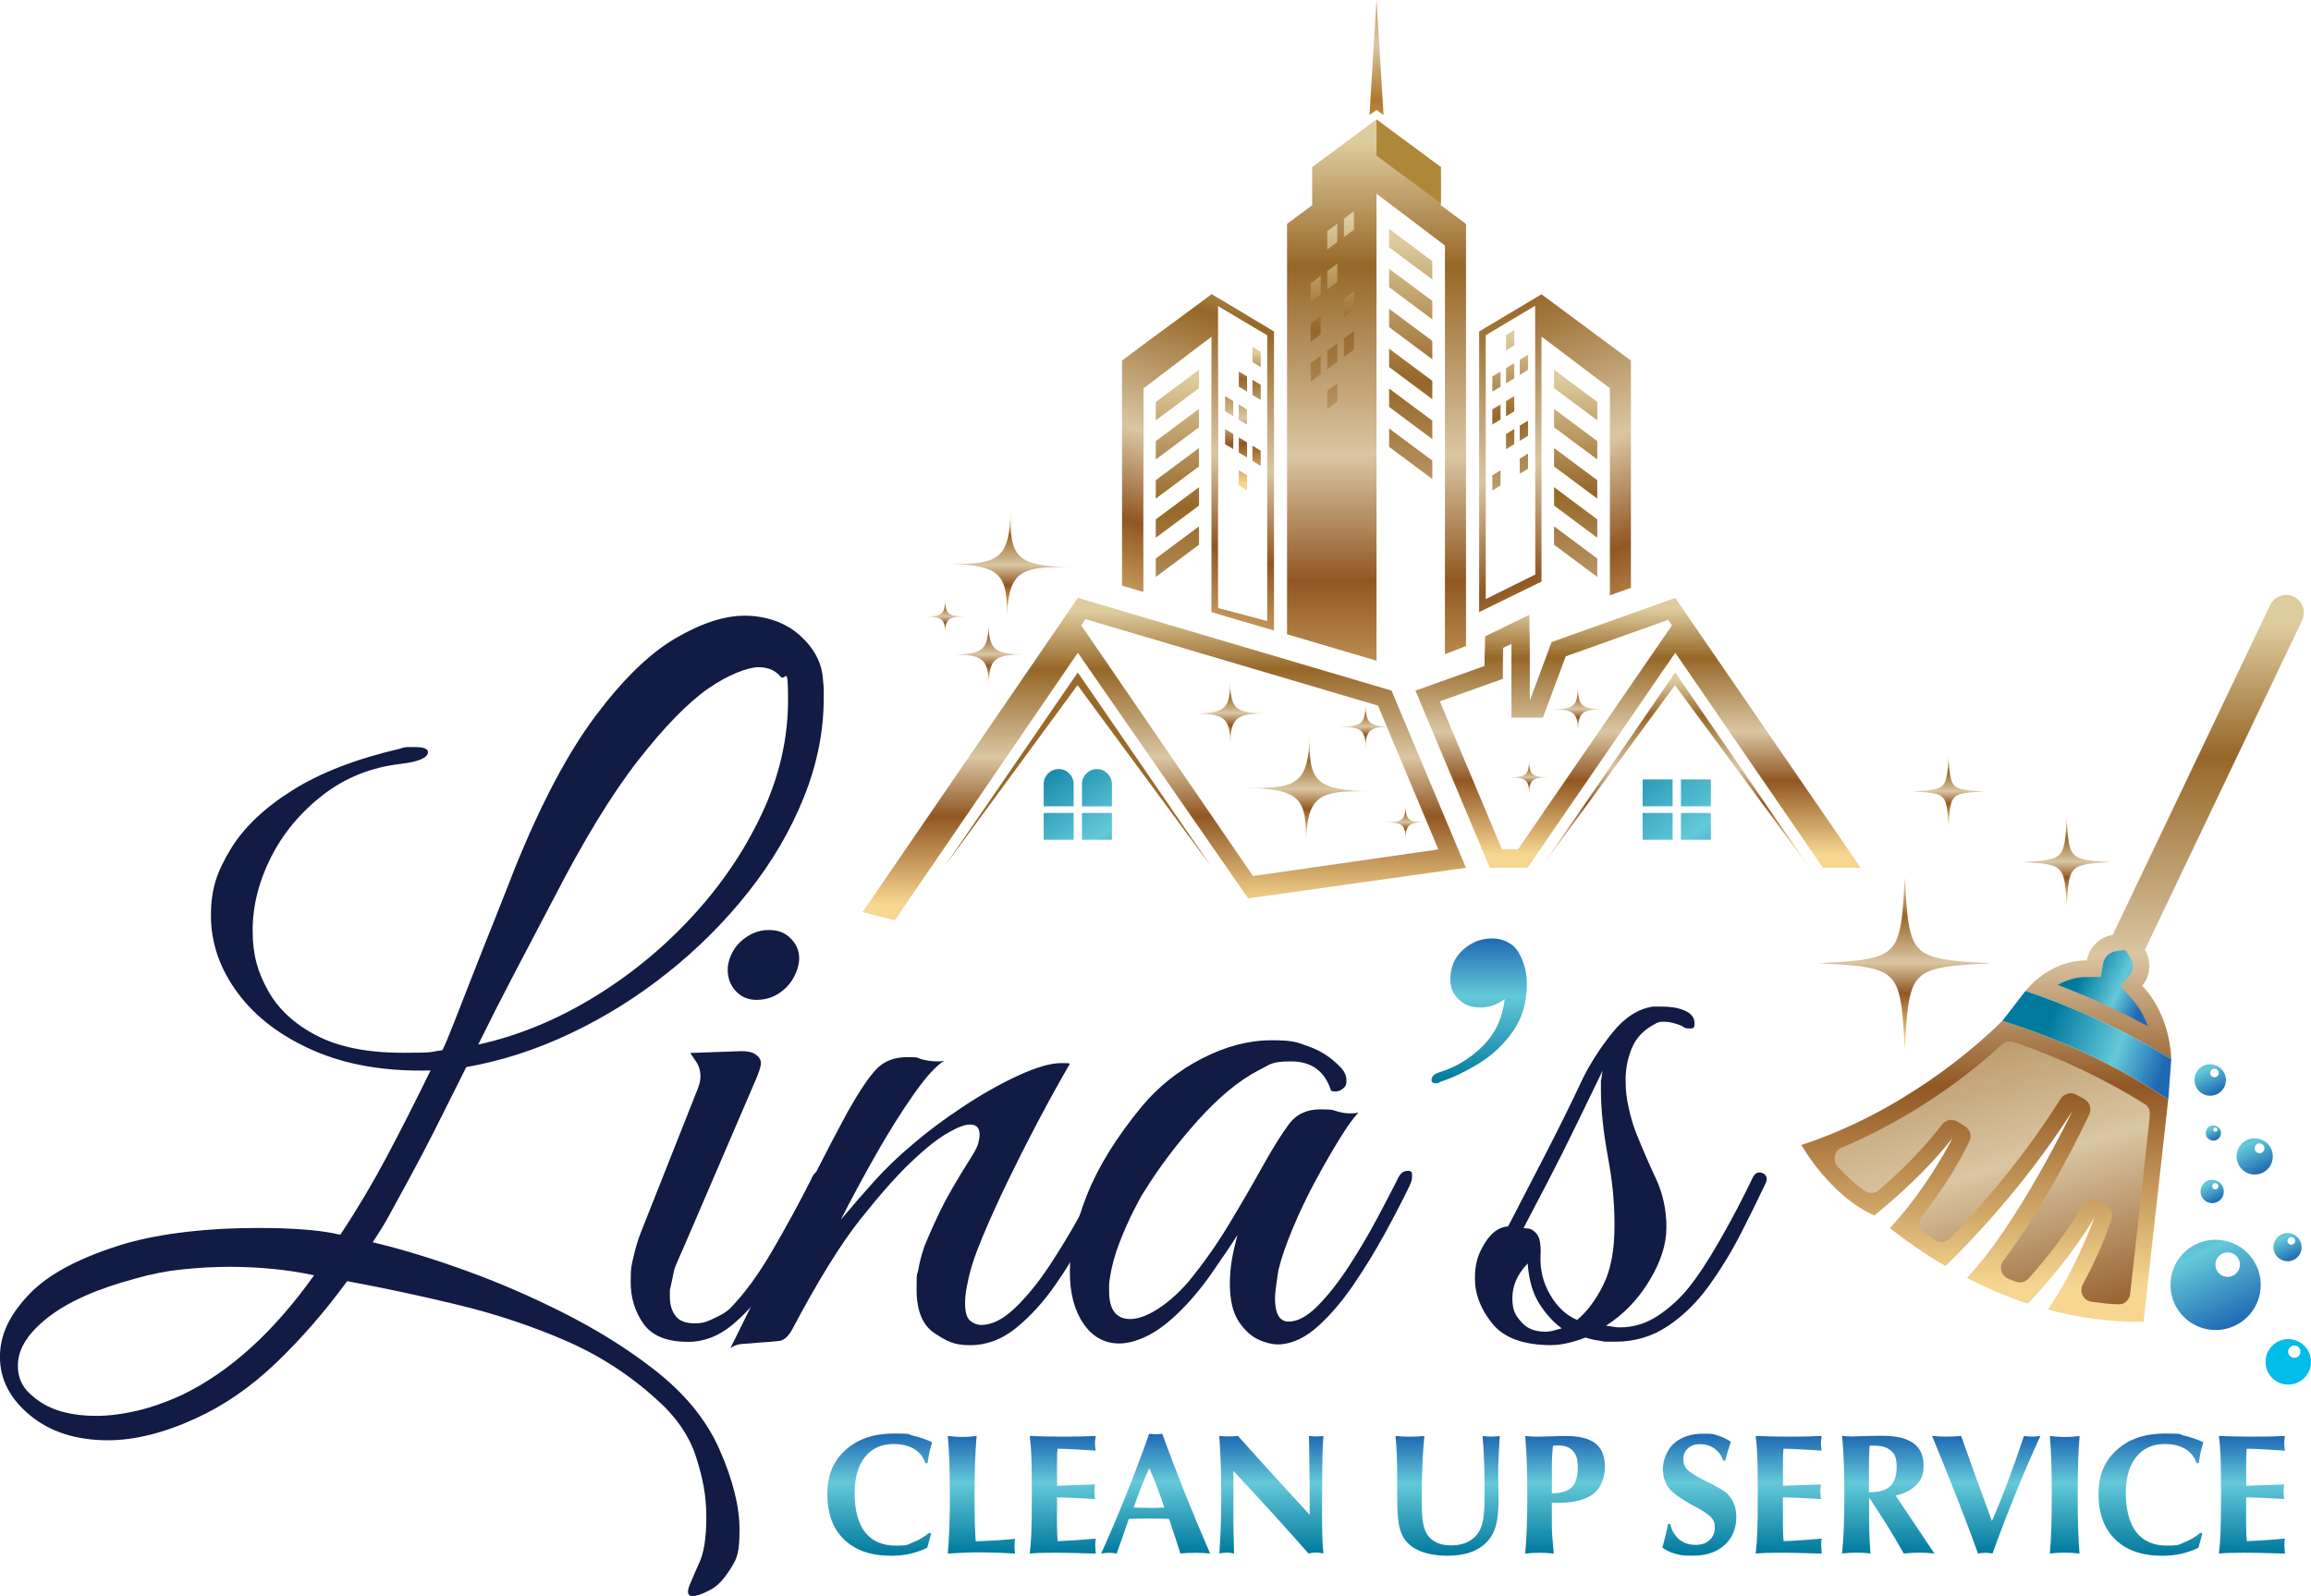 <?xml version="1.0" encoding="UTF-8"?>
<svg id="Layer_1" xmlns="http://www.w3.org/2000/svg" version="1.1" xmlns:xlink="http://www.w3.org/1999/xlink" viewBox="0 0 5000 3454.3">
  <!-- Generator: Adobe Illustrator 29.5.0, SVG Export Plug-In . SVG Version: 2.1.0 Build 137)  -->
  <defs>
    <style>
      .st0 {
        clip-path: url(#clippath-34);
      }

      .st1 {
        fill: url(#linear-gradient2);
      }

      .st2 {
        fill: url(#Unnamed_Pattern);
      }

      .st3 {
        fill: url(#linear-gradient36);
      }

      .st4 {
        clip-path: url(#clippath-21);
      }

      .st5 {
        fill: url(#linear-gradient39);
      }

      .st6 {
        clip-path: url(#clippath-6);
      }

      .st7 {
        clip-path: url(#clippath-7);
      }

      .st8 {
        clip-path: url(#clippath-17);
      }

      .st9 {
        clip-path: url(#clippath-31);
      }

      .st10 {
        fill: url(#linear-gradient34);
      }

      .st11 {
        clip-path: url(#clippath-15);
      }

      .st12 {
        clip-path: url(#clippath-33);
      }

      .st13 {
        clip-path: url(#clippath-18);
      }

      .st14 {
        clip-path: url(#clippath-4);
      }

      .st15 {
        fill: url(#linear-gradient33);
      }

      .st16 {
        fill: url(#linear-gradient42);
      }

      .st16, .st17 {
        clip-rule: evenodd;
      }

      .st18 {
        fill: url(#linear-gradient10);
      }

      .st19 {
        clip-path: url(#clippath-22);
      }

      .st20 {
        clip-path: url(#clippath-23);
      }

      .st21 {
        fill: url(#linear-gradient32);
      }

      .st22 {
        fill: url(#linear-gradient21);
      }

      .st23 {
        fill: url(#linear-gradient37);
      }

      .st24 {
        fill: url(#linear-gradient41);
      }

      .st24, .st25, .st26, .st27, .st28 {
        fill-rule: evenodd;
      }

      .st29 {
        fill: url(#linear-gradient27);
      }

      .st30 {
        clip-path: url(#clippath-9);
      }

      .st31 {
        fill: url(#linear-gradient53);
      }

      .st32 {
        clip-path: url(#clippath-10);
      }

      .st33 {
        fill: url(#linear-gradient35);
      }

      .st25 {
        fill: #996a28;
      }

      .st34, .st26 {
        fill: #fff;
      }

      .st35 {
        mask: url(#mask);
      }

      .st36 {
        fill: url(#linear-gradient26);
      }

      .st37 {
        fill: url(#linear-gradient1);
      }

      .st38 {
        clip-path: url(#clippath-25);
      }

      .st39 {
        clip-path: url(#clippath-27);
      }

      .st40 {
        fill: url(#linear-gradient9);
      }

      .st41 {
        fill: url(#linear-gradient18);
      }

      .st42 {
        fill: url(#linear-gradient23);
      }

      .st43 {
        fill: url(#linear-gradient43);
      }

      .st44 {
        clip-path: url(#clippath-11);
      }

      .st45 {
        fill: url(#linear-gradient8);
      }

      .st46 {
        fill: url(#linear-gradient11);
      }

      .st47, .st17 {
        fill: none;
      }

      .st48 {
        clip-path: url(#clippath-36);
      }

      .st49 {
        clip-path: url(#clippath-35);
      }

      .st50 {
        clip-path: url(#clippath-28);
      }

      .st51 {
        fill: url(#linear-gradient16);
      }

      .st52 {
        fill: url(#linear-gradient24);
      }

      .st53 {
        fill: url(#linear-gradient30);
      }

      .st54 {
        clip-path: url(#clippath-1);
      }

      .st55 {
        fill: url(#linear-gradient46);
      }

      .st56 {
        fill: url(#linear-gradient22);
      }

      .st57 {
        fill: url(#linear-gradient29);
      }

      .st58 {
        clip-path: url(#clippath-5);
      }

      .st59 {
        clip-path: url(#clippath-20);
      }

      .st60 {
        clip-path: url(#clippath-8);
      }

      .st61 {
        fill: url(#linear-gradient49);
      }

      .st62 {
        fill: url(#linear-gradient19);
      }

      .st63 {
        fill: url(#linear-gradient12);
      }

      .st64 {
        fill: url(#linear-gradient28);
      }

      .st65 {
        clip-path: url(#clippath-3);
      }

      .st27 {
        fill: #af8739;
      }

      .st66 {
        fill: url(#linear-gradient40);
      }

      .st67 {
        clip-path: url(#clippath-26);
      }

      .st68 {
        fill: url(#linear-gradient7);
      }

      .st69 {
        clip-path: url(#clippath-12);
      }

      .st70 {
        fill: url(#linear-gradient20);
      }

      .st71 {
        fill: url(#linear-gradient4);
      }

      .st72 {
        fill: #111b43;
      }

      .st73 {
        fill: url(#linear-gradient31);
      }

      .st74 {
        clip-path: url(#clippath-14);
      }

      .st75 {
        clip-path: url(#clippath-30);
      }

      .st76 {
        clip-path: url(#clippath-19);
      }

      .st77 {
        fill: url(#linear-gradient14);
      }

      .st78 {
        fill: url(#linear-gradient5);
      }

      .st79 {
        fill: url(#linear-gradient3);
      }

      .st80 {
        clip-path: url(#clippath-32);
      }

      .st81 {
        fill: url(#linear-gradient38);
      }

      .st82 {
        fill: url(#linear-gradient25);
      }

      .st83 {
        fill: url(#linear-gradient52);
      }

      .st84 {
        fill: url(#linear-gradient15);
      }

      .st28 {
        fill: #00bce8;
      }

      .st85 {
        fill: url(#linear-gradient17);
      }

      .st86 {
        fill: url(#linear-gradient50);
      }

      .st87 {
        fill: url(#linear-gradient51);
      }

      .st88 {
        fill: url(#linear-gradient6);
      }

      .st89 {
        clip-path: url(#clippath-16);
      }

      .st90 {
        clip-path: url(#clippath-2);
      }

      .st91 {
        clip-path: url(#clippath-29);
      }

      .st92 {
        clip-path: url(#clippath-37);
      }

      .st93 {
        clip-path: url(#clippath-13);
      }

      .st94 {
        fill: url(#linear-gradient48);
      }

      .st95 {
        fill: url(#linear-gradient13);
      }

      .st96 {
        fill: url(#linear-gradient45);
      }

      .st97 {
        fill: url(#linear-gradient47);
      }

      .st98 {
        fill: url(#linear-gradient);
      }

      .st99 {
        fill: url(#linear-gradient44);
      }

      .st100 {
        clip-path: url(#clippath-24);
      }

      .st101 {
        clip-path: url(#clippath);
      }

      .st102 {
        filter: url(#luminosity-noclip);
      }
    </style>
    <linearGradient id="linear-gradient" x1="1903.6" y1="3366.8" x2="1903.6" y2="3102.4" gradientUnits="userSpaceOnUse">
      <stop offset="0" stop-color="#00799e"/>
      <stop offset=".4" stop-color="#43aec5"/>
      <stop offset=".6" stop-color="#64c9d9"/>
      <stop offset="1" stop-color="#1f69b3"/>
    </linearGradient>
    <linearGradient id="linear-gradient1" x1="2123.4" y1="3362" x2="2123.4" y2="3107.7" xlink:href="#linear-gradient"/>
    <linearGradient id="linear-gradient2" x1="2299.2" y1="3362" x2="2299.2" y2="3107.7" xlink:href="#linear-gradient"/>
    <linearGradient id="linear-gradient3" x1="2500.3" y1="3362" x2="2500.3" y2="3102.8" xlink:href="#linear-gradient"/>
    <linearGradient id="linear-gradient4" x1="2750.7" y1="3362" x2="2750.7" y2="3107.7" xlink:href="#linear-gradient"/>
    <linearGradient id="linear-gradient5" x1="3132" x2="3132" y2="3107.7" xlink:href="#linear-gradient"/>
    <linearGradient id="linear-gradient6" x1="3386.1" y1="3362" x2="3386.1" y2="3107.7" xlink:href="#linear-gradient"/>
    <linearGradient id="linear-gradient7" x1="3676.8" x2="3676.8" y2="3102.8" xlink:href="#linear-gradient"/>
    <linearGradient id="linear-gradient8" x1="3869.8" y1="3362" x2="3869.8" y2="3107.7" xlink:href="#linear-gradient"/>
    <linearGradient id="linear-gradient9" x1="4085.3" y1="3362" x2="4085.3" y2="3107.3" xlink:href="#linear-gradient"/>
    <linearGradient id="linear-gradient10" x1="4297.3" y1="3362" x2="4297.3" y2="3107.7" xlink:href="#linear-gradient"/>
    <linearGradient id="linear-gradient11" x1="4467.2" y1="3362" x2="4467.2" y2="3107.7" xlink:href="#linear-gradient"/>
    <linearGradient id="linear-gradient12" x1="4653.9" x2="4653.9" xlink:href="#linear-gradient"/>
    <linearGradient id="linear-gradient13" x1="4872.1" y1="3362" x2="4872.1" y2="3107.7" xlink:href="#linear-gradient"/>
    <linearGradient id="linear-gradient14" x1="3200.2" y1="2344.4" x2="3200.2" y2="2030.9" xlink:href="#linear-gradient"/>
    <clipPath id="clippath">
      <path class="st17" d="M4332.1,2209.3c-54.8,54.7-216,197.3-434.7,268.6,0,0,61.6,110.1,157.8,152.6,47-38.1,115.2-98.6,169.1-167.5,0,0-51.8,104.7-135.4,194.9,35.6,27.9,75.8,56,120.2,82.1,41.5-40,166.3-166,274.2-334.8,0,0-117.8,245.4-227.8,360.4,41,21.2,85.2,40.3,132,55.7,41.5-44,99.9-111.8,143.5-186,0,0-34.6,101.9-100.2,198.8,64.4,17.3,133.5,27.3,206.8,26.4,0,0,38.1-340.8,53.5-480.9-135.3-90.6-269.6-142.6-359.2-170.4M4911.7,1309.4c9.1-19.1,31.9-27.2,51-18.2,19.1,9.1,27.2,31.9,18.2,51l-340.3,713.3c6.7,11.3,10.3,24.7,9.5,38.8-.9,14.8-6.4,28.3-15.1,39,36.6,39.1,60,95.7,62.7,159-116.8-72.8-230.6-119.3-315.7-147.6,34.9-41.2,82-66.5,133-66.3,5.1-28.6,27.9-50.6,56.1-55.2l340.5-713.8Z"/>
    </clipPath>
    <linearGradient id="linear-gradient15" x1="4443.7" y1="1350.6" x2="4443.7" y2="2781.7" gradientUnits="userSpaceOnUse">
      <stop offset="0" stop-color="#decc9e"/>
      <stop offset=".2" stop-color="#976728"/>
      <stop offset=".5" stop-color="#dac6a3"/>
      <stop offset=".7" stop-color="#915723"/>
      <stop offset="1" stop-color="#f6d690"/>
    </linearGradient>
    <filter id="luminosity-noclip" x="0" y="30.8" width="4651.6" height="2793.1" color-interpolation-filters="sRGB" filterUnits="userSpaceOnUse">
      <feFlood flood-color="#fff" result="bg"/>
      <feBlend in="SourceGraphic" in2="bg"/>
    </filter>
    <pattern id="Unnamed_Pattern" data-name="Unnamed Pattern" x="0" y="0" width="37" height="30.8" patternTransform="translate(2547.7 1764.4) scale(.6 -.6)" patternUnits="userSpaceOnUse" viewBox="0 0 37 30.8">
      <rect class="st47" width="37" height="30.8"/>
    </pattern>
    <mask id="mask" x="0" y="30.8" width="4651.6" height="2793.1" maskUnits="userSpaceOnUse">
      <g class="st102">
        <g>
          <rect class="st34" x="3968.9" y="2253.5" width="682.7" height="569.6"/>
          <rect class="st2" x="3968.9" y="2253.5" width="682.7" height="569.6"/>
        </g>
      </g>
    </mask>
    <clipPath id="clippath-1">
      <rect class="st47" x="3968.9" y="2253.5" width="682.7" height="569.6"/>
    </clipPath>
    <clipPath id="clippath-2">
      <path class="st17" d="M4065.3,2575.3c47.3-40.8,92.9-86,130.8-134.5l5.7-7.3c8.1-10.4,22.7-12.9,33.9-5.9l15.7,9.9c11.2,7,15.2,21.2,9.3,33.1l-4.1,8.3c-24.9,50.4-60.4,105-98,152.7-4.6,5.7-6.4,12.4-5.2,19.7,1.1,7.3,4.8,13.1,10.8,17.3,7.3,5.1,14.8,10.1,22.3,15,10.3,6.7,23.7,5.3,32.3-3.5,87-88.7,168.8-191.4,234.5-294.2l5.2-8.1c7.3-11.4,22.3-15.2,34.1-8.6l16.9,9.4c11.9,6.6,16.6,21.2,10.7,33.5l-4.2,8.7c-45.2,94.1-111.5,215.3-181.5,307.3-5,6.6-6.5,14.4-4.3,22.3,2.1,8,7.4,13.9,15.1,17,5.2,2.1,10.4,4.2,15.6,6.2,10.1,3.9,21.1,1.2,28.4-6.9,41.2-46.4,80.1-96.8,111.2-149.5l4.7-8c6.7-11.4,20.8-15.8,32.8-10.3l16.8,7.8c12,5.5,17.8,19.1,13.6,31.6l-3,8.8c-14.6,42.9-35.6,89.1-59.1,132.4-4.1,7.6-4.2,16-.4,23.7,3.8,7.7,10.6,12.6,19.2,13.9,18.7,2.8,37.5,4.8,56.3,6.1,13.7.9,25.7-9.1,27.3-22.8,14.4-128.9,28.8-257.8,42.9-386.8.1-.9.2-1.9.2-2.8v-.5c0-8.7-4.4-16.5-12.1-21.3-88.1-55.2-184.5-100.4-283.1-134-9.1-3.1-18.6-1.1-25.7,5.5-97.9,90.7-221.4,170.7-346.1,223.1-7.9,3.3-13.2,9.7-15.1,18.1-1.8,8.4.3,16.4,6,22.8,17.7,19.7,37.7,38,58.3,52.4,9.8,6.9,22.5,6.2,31.5-1.6"/>
    </clipPath>
    <linearGradient id="linear-gradient16" x1="3884.1" y1="1610.9" x2="4430.9" y2="3529.9" gradientTransform="translate(150.4 -38.6)" gradientUnits="userSpaceOnUse">
      <stop offset="0" stop-color="#decc9e"/>
      <stop offset=".2" stop-color="#976728"/>
      <stop offset=".5" stop-color="#dac6a3"/>
      <stop offset=".7" stop-color="#915723"/>
      <stop offset="1" stop-color="#f6d690"/>
    </linearGradient>
    <clipPath id="clippath-3">
      <path class="st17" d="M4452.4,2131.6c66.9,25.3,132.3,55.2,195,89.6-8.8-23.4-21.5-45.1-38.5-63.3l-21.4-22.9,19.7-24.3c4.2-5.3,6.7-11.7,7.1-18.4.3-6.5-1.1-12.7-4.5-18.3l-9.9-16.5-4.4-1.8-18.6,3c-13.4,2.1-24,12.7-26.5,26l-5.3,29.7h-30.2c-22.6-.2-43.7,6.3-62.6,17.1"/>
    </clipPath>
    <linearGradient id="linear-gradient17" x1="4499.4" y1="2114.7" x2="4632.8" y2="2177.5" gradientUnits="userSpaceOnUse">
      <stop offset="0" stop-color="#00799e"/>
      <stop offset=".4" stop-color="#43aec5"/>
      <stop offset=".6" stop-color="#64c9d9"/>
      <stop offset="1" stop-color="#1f69b3"/>
    </linearGradient>
    <clipPath id="clippath-4">
      <path class="st17" d="M4150,2050.9l4.9,4.9c26.9,26.9,112.7,25.3,152,28.8-39.4,3.6-125.1,1.9-152,28.8l-4.9,4.9c-27,26.9-25.2,112.7-28.8,152.1-3.6-39.4-1.9-125.2-28.8-152.1l-4.9-4.9c-26.9-26.9-112.7-25.3-152-28.8,39.3-3.5,125.1-1.9,152-28.8l4.9-4.9c26.9-26.9,25.2-112.7,28.8-152,3.6,39.4,1.8,125.1,28.8,152"/>
    </clipPath>
    <linearGradient id="linear-gradient18" x1="4121.2" y1="1913.8" x2="4121.2" y2="2251.7" gradientUnits="userSpaceOnUse">
      <stop offset="0" stop-color="#decc9e"/>
      <stop offset=".2" stop-color="#976728"/>
      <stop offset=".5" stop-color="#dac6a3"/>
      <stop offset=".7" stop-color="#915723"/>
      <stop offset="1" stop-color="#f6d690"/>
    </linearGradient>
    <clipPath id="clippath-5">
      <path class="st17" d="M4486.3,1848.4l2.6,2.5c13.9,13.8,58,13,78.3,14.8-20.3,1.8-64.4,1-78.3,14.9l-2.6,2.5c-13.9,13.9-13,58-14.8,78.3-1.8-20.3-1-64.4-14.8-78.3l-2.6-2.5c-13.9-13.9-58-13-78.3-14.9,20.3-1.8,64.4-1,78.3-14.8l2.6-2.5c13.9-13.9,13-58,14.8-78.3,1.8,20.2.9,64.4,14.8,78.3"/>
    </clipPath>
    <linearGradient id="linear-gradient19" x1="4471.4" y1="1777.7" x2="4471.4" y2="1951.8" gradientUnits="userSpaceOnUse">
      <stop offset="0" stop-color="#decc9e"/>
      <stop offset=".2" stop-color="#976728"/>
      <stop offset=".5" stop-color="#dac6a3"/>
      <stop offset=".7" stop-color="#915723"/>
      <stop offset="1" stop-color="#f6d690"/>
    </linearGradient>
    <clipPath id="clippath-6">
      <path class="st17" d="M4227.7,1698.9l2,2c11.1,11.1,46.5,10.5,62.8,11.9-16.3,1.5-51.7.8-62.8,11.9l-2,2c-11.2,11.1-10.5,46.5-11.9,62.8-1.5-16.3-.8-51.7-11.9-62.8l-2.1-2c-11.1-11.1-46.5-10.4-62.7-11.9,16.2-1.5,51.6-.8,62.7-11.9l2.1-2c11.1-11.1,10.4-46.5,11.9-62.8,1.5,16.3.8,51.7,11.9,62.8"/>
    </clipPath>
    <linearGradient id="linear-gradient20" x1="4215.8" y1="1642.2" x2="4215.8" y2="1781.9" gradientUnits="userSpaceOnUse">
      <stop offset="0" stop-color="#decc9e"/>
      <stop offset=".2" stop-color="#976728"/>
      <stop offset=".5" stop-color="#dac6a3"/>
      <stop offset=".7" stop-color="#915723"/>
      <stop offset="1" stop-color="#f6d690"/>
    </linearGradient>
    <clipPath id="clippath-7">
      <path class="st17" d="M4332.1,2209.3c89.6,27.8,223.8,79.7,359.2,170.3l6.4-87.3c-116.8-72.8-230.6-119.2-315.6-147.6l-49.9,64.6Z"/>
    </clipPath>
    <linearGradient id="linear-gradient21" x1="4427.2" y1="2230.9" x2="4677.4" y2="2320.2" xlink:href="#linear-gradient"/>
    <clipPath id="clippath-8">
      <path class="st17" d="M4809.9,2684.4c53.2,9,89,59.4,80,112.6-9.1,53.2-59.4,89-112.6,80-53.2-9-89-59.4-80-112.6,9-53.2,59.4-89,112.6-80"/>
    </clipPath>
    <linearGradient id="linear-gradient22" x1="4647.9" y1="2484.1" x2="4836.2" y2="2867.4" gradientUnits="userSpaceOnUse">
      <stop offset="0" stop-color="#00799e"/>
      <stop offset=".4" stop-color="#43aec5"/>
      <stop offset=".6" stop-color="#64c9d9"/>
      <stop offset="1" stop-color="#1f69b3"/>
    </linearGradient>
    <clipPath id="clippath-9">
      <path class="st17" d="M4954.3,2669.1c16.6,2.8,27.8,18.5,25,35.1-2.8,16.6-18.5,27.8-35.1,24.9-16.6-2.8-27.8-18.5-25-35.1,2.8-16.6,18.5-27.7,35.1-24.9"/>
    </clipPath>
    <linearGradient id="linear-gradient23" x1="4903.7" y1="2606.7" x2="4962.6" y2="2726.2" gradientUnits="userSpaceOnUse">
      <stop offset="0" stop-color="#00799e"/>
      <stop offset=".4" stop-color="#43aec5"/>
      <stop offset=".6" stop-color="#64c9d9"/>
      <stop offset="1" stop-color="#1f69b3"/>
    </linearGradient>
    <clipPath id="clippath-10">
      <path class="st17" d="M4790.4,2553.7c13.7,2.3,23,15.4,20.7,29.1-2.3,13.7-15.4,23-29.1,20.6-13.8-2.3-23-15.3-20.7-29.1,2.3-13.7,15.4-23,29.1-20.7"/>
    </clipPath>
    <linearGradient id="linear-gradient24" x1="4748.6" y1="2501.9" x2="4797.2" y2="2600.9" gradientUnits="userSpaceOnUse">
      <stop offset="0" stop-color="#00799e"/>
      <stop offset=".4" stop-color="#43aec5"/>
      <stop offset=".6" stop-color="#64c9d9"/>
      <stop offset="1" stop-color="#1f69b3"/>
    </linearGradient>
    <clipPath id="clippath-11">
      <path class="st17" d="M4884.7,2464.1c21.3,3.6,35.7,23.8,32.1,45.1-3.6,21.3-23.8,35.7-45.2,32.1-21.3-3.6-35.6-23.8-32-45.2,3.6-21.3,23.8-35.7,45.1-32"/>
    </clipPath>
    <linearGradient id="linear-gradient25" x1="4819.8" y1="2383.7" x2="4895.2" y2="2537.3" gradientUnits="userSpaceOnUse">
      <stop offset="0" stop-color="#00799e"/>
      <stop offset=".4" stop-color="#43aec5"/>
      <stop offset=".6" stop-color="#64c9d9"/>
      <stop offset="1" stop-color="#1f69b3"/>
    </linearGradient>
    <clipPath id="clippath-12">
      <path class="st17" d="M4787.6,2303.9c18.5,3.1,31,20.6,27.9,39.1-3.2,18.5-20.7,31-39.2,27.9-18.5-3.1-31-20.7-27.9-39.2,3.1-18.5,20.7-31,39.2-27.8"/>
    </clipPath>
    <linearGradient id="linear-gradient26" x1="4731.3" y1="2234.2" x2="4796.8" y2="2367.6" gradientUnits="userSpaceOnUse">
      <stop offset="0" stop-color="#00799e"/>
      <stop offset=".4" stop-color="#43aec5"/>
      <stop offset=".6" stop-color="#64c9d9"/>
      <stop offset="1" stop-color="#1f69b3"/>
    </linearGradient>
    <clipPath id="clippath-13">
      <path class="st17" d="M4791.5,2435.8c9,1.5,15,10,13.4,19-1.5,9-10,15-19,13.5-8.9-1.5-15-10-13.4-19,1.5-9,10-15,18.9-13.5"/>
    </clipPath>
    <linearGradient id="linear-gradient27" x1="4764.2" y1="2402" x2="4795.9" y2="2466.6" gradientUnits="userSpaceOnUse">
      <stop offset="0" stop-color="#00799e"/>
      <stop offset=".4" stop-color="#43aec5"/>
      <stop offset=".6" stop-color="#64c9d9"/>
      <stop offset="1" stop-color="#1f69b3"/>
    </linearGradient>
    <clipPath id="clippath-14">
      <path class="st17" d="M2960.4,1404.4V372.1l-161.4,119.7v865l161.4,47.6ZM3171.8,484.5l-54.4-40.3v-82.6l-139.2-103.3-139.2,103.3v82.6l-54.4,40.3v888.1l193.6,57.3V419.3l148,112v884.5l45.7-17.7V484.5Z"/>
    </clipPath>
    <linearGradient id="linear-gradient28" x1="2978.2" y1="305.3" x2="2978.2" y2="1664.8" gradientUnits="userSpaceOnUse">
      <stop offset="0" stop-color="#decc9e"/>
      <stop offset=".2" stop-color="#976728"/>
      <stop offset=".5" stop-color="#dac6a3"/>
      <stop offset=".7" stop-color="#915723"/>
      <stop offset="1" stop-color="#f6d690"/>
    </linearGradient>
    <clipPath id="clippath-15">
      <path class="st17" d="M3321.7,1243.4l-107.2,53.1v-571l106.9-63.8.3,581.7ZM3528.7,780.5l-193.6-143.6-134.9,80.5v607.3l134.9-66v-530.4l148,112v448.1l45.7-16.3v-491.5Z"/>
    </clipPath>
    <linearGradient id="linear-gradient29" x1="3178.8" y1="439.2" x2="3554.2" y2="1534.4" gradientUnits="userSpaceOnUse">
      <stop offset="0" stop-color="#decc9e"/>
      <stop offset=".2" stop-color="#976728"/>
      <stop offset=".5" stop-color="#dac6a3"/>
      <stop offset=".7" stop-color="#915723"/>
      <stop offset="1" stop-color="#f6d690"/>
    </linearGradient>
    <clipPath id="clippath-16">
      <path class="st17" d="M3112,1838.3l-130.6-311.2-633.1-187.2-9.1,13.3,371.7,542.7,401.2-57.6ZM2700.5,1944.3l-368.5-531.6-396,578.8-69.8-17.5,465.8-680.1,678.7,200.7,160.9,383.4-471.1,66.3Z"/>
    </clipPath>
    <linearGradient id="linear-gradient30" x1="2518.8" y1="1322" x2="2518.8" y2="1956.3" gradientUnits="userSpaceOnUse">
      <stop offset="0" stop-color="#decc9e"/>
      <stop offset=".2" stop-color="#976728"/>
      <stop offset=".5" stop-color="#dac6a3"/>
      <stop offset=".7" stop-color="#915723"/>
      <stop offset="1" stop-color="#f6d690"/>
    </linearGradient>
    <clipPath id="clippath-17">
      <path class="st17" d="M3609.1,1341.4l-221.6,79.1-49.3,132.6h-68.1v-146.8c0-4.3,0-8.6,0-12.9l-17.9,8.7c-.3,13-.7,26-.7,39.1v27.9l-136.3,48.7,134.5,320.6h34.4l333.3-485.1-8.1-11.8ZM3624.4,1293.9l401.3,584.1h-81.6l-319.6-465.3-319.6,465.3h-81.6l-160.9-383.4,149.5-53.3c0-48.3,1.1-21.3,1.1-64l95.9-46.9c0,45.3.9,30.4.9,75.9v110.1l47.2-126.9,267.6-95.5Z"/>
    </clipPath>
    <linearGradient id="linear-gradient31" x1="3544" y1="1317.4" x2="3544" y2="1848.6" gradientUnits="userSpaceOnUse">
      <stop offset="0" stop-color="#decc9e"/>
      <stop offset=".2" stop-color="#976728"/>
      <stop offset=".5" stop-color="#dac6a3"/>
      <stop offset=".7" stop-color="#915723"/>
      <stop offset="1" stop-color="#f6d690"/>
    </linearGradient>
    <clipPath id="clippath-18">
      <path class="st17" d="M2322.9,1698.2v46.7h-64.8v-48.2c0-17.8,14.6-32.4,32.4-32.4s32.4,14.6,32.4,32.4v1.4ZM2340.9,1759.3h64.8v58h-64.8v-58ZM2258.1,1759.3h64.8v58h-64.8v-58ZM2340.9,1698.2v-1.4c0-17.8,14.6-32.4,32.4-32.4s32.4,14.6,32.4,32.4v48.2h-64.8v-46.7Z"/>
    </clipPath>
    <linearGradient id="linear-gradient32" x1="2249" y1="1619.7" x2="2465.7" y2="1936.5" gradientUnits="userSpaceOnUse">
      <stop offset="0" stop-color="#00799e"/>
      <stop offset=".4" stop-color="#43aec5"/>
      <stop offset=".6" stop-color="#64c9d9"/>
      <stop offset="1" stop-color="#1f69b3"/>
    </linearGradient>
    <clipPath id="clippath-19">
      <polygon class="st17" points="3337.8 1872.6 3624.4 1455.3 3912.3 1874.2 3623.8 1482.8 3337.8 1872.6"/>
    </clipPath>
    <linearGradient id="linear-gradient33" x1="3625" y1="1472" x2="3625" y2="1853.1" gradientUnits="userSpaceOnUse">
      <stop offset="0" stop-color="#decc9e"/>
      <stop offset=".2" stop-color="#976728"/>
      <stop offset=".5" stop-color="#dac6a3"/>
      <stop offset=".7" stop-color="#915723"/>
      <stop offset="1" stop-color="#f6d690"/>
    </linearGradient>
    <clipPath id="clippath-20">
      <path class="st17" d="M2833.8,1589.1c-3.8,103.4-22.6,119.1-138,115.8,115.4,3.4,133,20.3,129.2,123.6,3.8-103.4,22.6-119.2,138-115.8-115.4-3.4-133-20.3-129.2-123.6"/>
    </clipPath>
    <linearGradient id="linear-gradient34" x1="2829.4" y1="1598.7" x2="2829.4" y2="1816.6" gradientUnits="userSpaceOnUse">
      <stop offset="0" stop-color="#decc9e"/>
      <stop offset=".2" stop-color="#976728"/>
      <stop offset=".5" stop-color="#dac6a3"/>
      <stop offset=".7" stop-color="#915723"/>
      <stop offset="1" stop-color="#f6d690"/>
    </linearGradient>
    <clipPath id="clippath-21">
      <path class="st17" d="M3040.9,1740c.1,34.2-5.9,39.7-44.1,39.8,38.2-.1,44.3,5.3,44.4,39.5-.1-34.2,5.9-39.7,44.1-39.8-38.2.1-44.3-5.3-44.4-39.5"/>
    </clipPath>
    <linearGradient id="linear-gradient35" x1="3041" y1="1743.2" x2="3041" y2="1815.4" gradientUnits="userSpaceOnUse">
      <stop offset="0" stop-color="#decc9e"/>
      <stop offset=".2" stop-color="#976728"/>
      <stop offset=".5" stop-color="#dac6a3"/>
      <stop offset=".7" stop-color="#915723"/>
      <stop offset="1" stop-color="#f6d690"/>
    </linearGradient>
    <clipPath id="clippath-22">
      <path class="st17" d="M2954.3,1521.6c.2,44.1-7.6,51.1-56.8,51.3,49.2-.2,57,6.8,57.2,50.9-.2-44.1,7.6-51.1,56.8-51.3-49.2.1-57-6.8-57.2-50.9"/>
    </clipPath>
    <linearGradient id="linear-gradient36" x1="2954.5" y1="1525.7" x2="2954.5" y2="1618.6" gradientUnits="userSpaceOnUse">
      <stop offset="0" stop-color="#decc9e"/>
      <stop offset=".2" stop-color="#976728"/>
      <stop offset=".5" stop-color="#dac6a3"/>
      <stop offset=".7" stop-color="#915723"/>
      <stop offset="1" stop-color="#f6d690"/>
    </linearGradient>
    <clipPath id="clippath-23">
      <path class="st17" d="M2661.5,1472.4c.2,61.8-10.6,71.6-79.6,71.9,69-.2,80,9.5,80.2,71.3-.2-61.8,10.6-71.6,79.6-71.8-69,.2-79.9-9.5-80.2-71.4"/>
    </clipPath>
    <linearGradient id="linear-gradient37" x1="2661.8" y1="1478" x2="2661.8" y2="1608.4" gradientUnits="userSpaceOnUse">
      <stop offset="0" stop-color="#decc9e"/>
      <stop offset=".2" stop-color="#976728"/>
      <stop offset=".5" stop-color="#dac6a3"/>
      <stop offset=".7" stop-color="#915723"/>
      <stop offset="1" stop-color="#f6d690"/>
    </linearGradient>
    <clipPath id="clippath-24">
      <path class="st17" d="M3636.8,1686.8h64.8v58.1h-64.8v-58.1ZM3554,1686.8h64.8v58.1h-64.8v-58.1ZM3636.8,1759.3h64.8v58h-64.8v-58ZM3554,1759.3h64.8v58h-64.8v-58Z"/>
    </clipPath>
    <linearGradient id="linear-gradient38" x1="3488.7" y1="1579.3" x2="3787.2" y2="1950.2" gradientUnits="userSpaceOnUse">
      <stop offset="0" stop-color="#00799e"/>
      <stop offset=".4" stop-color="#43aec5"/>
      <stop offset=".6" stop-color="#64c9d9"/>
      <stop offset="1" stop-color="#1f69b3"/>
    </linearGradient>
    <clipPath id="clippath-25">
      <path class="st17" d="M3413.7,1483.9c.2,44.1-7.6,51.1-56.8,51.3,49.2-.2,57,6.8,57.2,50.9-.1-44.1,7.6-51.1,56.8-51.3-49.2.2-57-6.8-57.2-50.9"/>
    </clipPath>
    <linearGradient id="linear-gradient39" x1="3413.9" y1="1487.9" x2="3413.9" y2="1580.9" gradientUnits="userSpaceOnUse">
      <stop offset="0" stop-color="#decc9e"/>
      <stop offset=".2" stop-color="#976728"/>
      <stop offset=".5" stop-color="#dac6a3"/>
      <stop offset=".7" stop-color="#915723"/>
      <stop offset="1" stop-color="#f6d690"/>
    </linearGradient>
    <clipPath id="clippath-26">
      <path class="st17" d="M3308.2,1642.6c.1,34.3-5.9,39.7-44.1,39.8,38.2-.1,44.3,5.3,44.4,39.5-.1-34.3,5.9-39.7,44.1-39.8-38.2.1-44.3-5.3-44.4-39.5"/>
    </clipPath>
    <linearGradient id="linear-gradient40" x1="3308.4" y1="1645.8" x2="3308.4" y2="1717.9" gradientUnits="userSpaceOnUse">
      <stop offset="0" stop-color="#decc9e"/>
      <stop offset=".2" stop-color="#976728"/>
      <stop offset=".5" stop-color="#dac6a3"/>
      <stop offset=".7" stop-color="#915723"/>
      <stop offset="1" stop-color="#f6d690"/>
    </linearGradient>
    <linearGradient id="linear-gradient41" x1="2427.7" y1="1000.5" x2="2756.2" y2="1000.5" xlink:href="#linear-gradient29"/>
    <linearGradient id="linear-gradient42" x1="2427.7" y1="1000.5" x2="2756.2" y2="1000.5" xlink:href="#linear-gradient29"/>
    <clipPath id="clippath-27">
      <path class="st16" d="M2741.8,1344.4v-618.9l-106.9-63.8v654.5l106.9,28.1ZM2427.7,780.5l193.7-143.6,134.9,80.5v646.9l-134.9-39.9v-596.1l-148,112v440.4l-45.7-13.5v-486.7Z"/>
    </clipPath>
    <linearGradient id="linear-gradient43" x1="2741.8" y1="515.4" x2="2459" y2="1431.3" xlink:href="#linear-gradient29"/>
    <clipPath id="clippath-28">
      <path class="st17" d="M2500.6,994.3c31.2-23.2,62.3-46.4,93.5-69.6v-39.7c-31.2,23.2-62.3,46.4-93.5,69.6v39.8ZM2500.6,1079.1c31.2-23.2,62.3-46.4,93.5-69.7v-39.8c-31.2,23.2-62.3,46.4-93.5,69.6v39.8ZM2500.6,1163.8c31.2-23.2,62.3-46.4,93.5-69.7v-39.8c-31.2,23.2-62.3,46.4-93.5,69.7v39.7ZM2500.6,1248.6l93.5-69.7v-39.8l-93.5,69.7v39.8ZM2500.6,909.6l93.5-69.6v-39.8l-93.5,69.7v39.8Z"/>
    </clipPath>
    <linearGradient id="linear-gradient44" x1="2547.4" y1="818" x2="2547.4" y2="2214.3" gradientUnits="userSpaceOnUse">
      <stop offset="0" stop-color="#decc9e"/>
      <stop offset=".2" stop-color="#976728"/>
      <stop offset=".5" stop-color="#dac6a3"/>
      <stop offset=".7" stop-color="#915723"/>
      <stop offset="1" stop-color="#f6d690"/>
    </linearGradient>
    <clipPath id="clippath-29">
      <path class="st17" d="M3098.9,691.2c-31.2-23.2-62.3-46.5-93.5-69.7v-39.8c31.2,23.2,62.3,46.4,93.5,69.6v39.8ZM3098.9,777.6c-31.2-23.2-62.3-46.4-93.5-69.7v-39.7c31.2,23.2,62.3,46.4,93.5,69.6v39.8ZM3098.9,864c-31.2-23.2-62.3-46.4-93.5-69.7v-39.8c31.2,23.2,62.3,46.4,93.5,69.7v39.8ZM3098.9,950.3c-31.2-23.2-62.3-46.4-93.5-69.7v-39.8c31.2,23.2,62.3,46.4,93.5,69.6v39.8ZM3098.9,1036.7l-93.5-69.7v-39.8l93.5,69.6v39.8ZM3098.9,604.8l-93.5-69.6v-39.8l93.5,69.7v39.8Z"/>
    </clipPath>
    <linearGradient id="linear-gradient45" x1="3052.1" y1="517.1" x2="3052.4" y2="2052.6" gradientUnits="userSpaceOnUse">
      <stop offset="0" stop-color="#decc9e"/>
      <stop offset=".2" stop-color="#976728"/>
      <stop offset=".5" stop-color="#dac6a3"/>
      <stop offset=".7" stop-color="#915723"/>
      <stop offset="1" stop-color="#f6d690"/>
    </linearGradient>
    <clipPath id="clippath-30">
      <path class="st17" d="M3455.8,994.3c-31.2-23.2-62.3-46.4-93.5-69.6v-39.7c31.2,23.2,62.3,46.4,93.5,69.6v39.8ZM3455.8,1079.1c-31.2-23.2-62.3-46.4-93.5-69.7v-39.8c31.2,23.2,62.3,46.4,93.5,69.6v39.8ZM3455.8,1163.8c-31.2-23.2-62.3-46.4-93.5-69.7v-39.8c31.2,23.2,62.3,46.4,93.5,69.7v39.7ZM3455.8,1248.6l-93.5-69.7v-39.8l93.5,69.7v39.8ZM3455.8,909.6l-93.5-69.7v-39.8l93.5,69.7v39.8Z"/>
    </clipPath>
    <linearGradient id="linear-gradient46" x1="3409" y1="818" x2="3409" y2="2059.5" gradientUnits="userSpaceOnUse">
      <stop offset="0" stop-color="#decc9e"/>
      <stop offset=".2" stop-color="#976728"/>
      <stop offset=".5" stop-color="#dac6a3"/>
      <stop offset=".7" stop-color="#915723"/>
      <stop offset="1" stop-color="#f6d690"/>
    </linearGradient>
    <clipPath id="clippath-31">
      <path class="st17" d="M2857.3,683.7l-21.6,16.1v39.8l21.6-16.1h0v-39.8ZM2871.7,885.5l21.6-16.1v-39.8l-21.6,16.1v39.8ZM2835.8,825.9l21.6-16.1v-39.7l-21.6,16.1v39.8ZM2871.7,799.1l21.6-16.1v-39.8l-21.6,16.1v39.8ZM2907.7,772.3l21.6-16.1v-39.7l-21.6,16v39.8ZM2871.7,539.9l21.6-16.1v-39.8l-21.6,16.1v39.8ZM2907.7,513.1l21.6-16.1v-39.8l-21.6,16.1v39.8ZM2907.7,685.9l21.6-16.1v-39.8l-21.6,16.1v39.8ZM2835.8,653.1l21.6-16.1v-39.8l-21.6,16.1v39.7ZM2871.7,626.3l21.6-16.1v-39.8l-21.6,16.1v39.7Z"/>
    </clipPath>
    <linearGradient id="linear-gradient47" x1="2882.5" y1="474.6" x2="2882.5" y2="1676.6" gradientUnits="userSpaceOnUse">
      <stop offset="0" stop-color="#decc9e"/>
      <stop offset=".2" stop-color="#976728"/>
      <stop offset=".5" stop-color="#dac6a3"/>
      <stop offset=".7" stop-color="#915723"/>
      <stop offset="1" stop-color="#f6d690"/>
    </linearGradient>
    <clipPath id="clippath-32">
      <path class="st17" d="M3246.5,875.2h0s-17.8,10.8-17.8,10.8v32.8l17.8-10.8h0v-32.8ZM3276.2,857.2l-17.8,10.9v32.8l17.8-10.9v-32.8ZM3228.7,1061.5l17.8-10.8v-32.8l-17.8,10.9v32.8ZM3288.1,1025.3l17.8-10.8v-32.8l-17.8,10.9v32.8ZM3258.4,972.1l17.8-10.8v-32.8l-17.8,10.8v32.8ZM3288.1,954l17.8-10.8v-32.8l-17.8,10.8v32.8ZM3258.4,758.2l17.8-10.8v-32.8l-17.8,10.8v32.8ZM3228.7,847.6l17.8-10.8v-32.8l-17.8,10.8v32.8ZM3258.4,829.5l17.8-10.8v-32.8l-17.8,10.8v32.8ZM3288.1,811.4l17.8-10.8v-32.8l-17.8,10.8v32.8Z"/>
    </clipPath>
    <linearGradient id="linear-gradient48" x1="3267.3" y1="728.4" x2="3267.3" y2="1608.7" gradientUnits="userSpaceOnUse">
      <stop offset="0" stop-color="#decc9e"/>
      <stop offset=".2" stop-color="#976728"/>
      <stop offset=".5" stop-color="#dac6a3"/>
      <stop offset=".7" stop-color="#915723"/>
      <stop offset="1" stop-color="#f6d690"/>
    </linearGradient>
    <clipPath id="clippath-33">
      <path class="st17" d="M2668.3,900.8h0s-17.8-10.8-17.8-10.8v-32.8l17.8,10.8v32.8ZM2697.9,918.9h0s0,0,0,0l-17.8-10.8v-32.8l17.8,10.8v32.8ZM2709.8,750.7l17.8,10.8v32.8l-17.8-10.8v-32.8ZM2680.2,803.9l17.8,10.9v32.8l-17.8-10.9v-32.8ZM2709.8,822l17.8,10.8v32.8l-17.8-10.8v-32.8ZM2680.2,1017.8l17.8,10.8v32.8l-17.8-10.8v-32.8ZM2650.5,928.5l17.8,10.8v32.8l-17.8-10.9v-32.8ZM2680.2,946.5l17.8,10.8v32.8l-17.8-10.8v-32.8ZM2709.8,964.6l17.8,10.8v32.8l-17.8-10.8v-32.8Z"/>
    </clipPath>
    <linearGradient id="linear-gradient49" x1="2689.1" y1="763.1" x2="2689.1" y2="1045.8" gradientUnits="userSpaceOnUse">
      <stop offset="0" stop-color="#decc9e"/>
      <stop offset=".2" stop-color="#976728"/>
      <stop offset=".5" stop-color="#dac6a3"/>
      <stop offset=".7" stop-color="#915723"/>
      <stop offset="1" stop-color="#f6d690"/>
    </linearGradient>
    <clipPath id="clippath-34">
      <polygon class="st17" points="2962.9 249.2 2978.2 0 2993.4 249.2 2978.2 237.9 2962.9 249.2"/>
    </clipPath>
    <linearGradient id="linear-gradient50" x1="2978.2" y1="-205.3" x2="2978.2" y2="397.6" gradientUnits="userSpaceOnUse">
      <stop offset="0" stop-color="#decc9e"/>
      <stop offset=".2" stop-color="#ab812e"/>
      <stop offset=".5" stop-color="#dac6a3"/>
      <stop offset=".7" stop-color="#ae792e"/>
      <stop offset="1" stop-color="#f6d690"/>
    </linearGradient>
    <clipPath id="clippath-35">
      <path class="st17" d="M2186.9,1104.2c-3.8,103.4-22.6,119.1-138,115.8,115.4,3.4,133,20.3,129.2,123.6,3.8-103.4,22.6-119.2,138-115.8-115.4-3.4-133-20.2-129.2-123.6"/>
    </clipPath>
    <linearGradient id="linear-gradient51" x1="2182.5" y1="1113.7" x2="2182.5" y2="1331.6" gradientUnits="userSpaceOnUse">
      <stop offset="0" stop-color="#decc9e"/>
      <stop offset=".2" stop-color="#976728"/>
      <stop offset=".5" stop-color="#dac6a3"/>
      <stop offset=".7" stop-color="#915723"/>
      <stop offset="1" stop-color="#f6d690"/>
    </linearGradient>
    <clipPath id="clippath-36">
      <path class="st17" d="M2044.8,1294.6c.1,34.3-5.9,39.7-44.1,39.8,38.2-.1,44.3,5.3,44.4,39.5-.1-34.3,5.9-39.7,44.1-39.8-38.2.1-44.3-5.3-44.4-39.5"/>
    </clipPath>
    <linearGradient id="linear-gradient52" x1="2045" y1="1297.8" x2="2045" y2="1369.9" gradientUnits="userSpaceOnUse">
      <stop offset="0" stop-color="#decc9e"/>
      <stop offset=".2" stop-color="#976728"/>
      <stop offset=".5" stop-color="#dac6a3"/>
      <stop offset=".7" stop-color="#915723"/>
      <stop offset="1" stop-color="#f6d690"/>
    </linearGradient>
    <clipPath id="clippath-37">
      <path class="st17" d="M2138.7,1344.6c.2,61.8-10.6,71.6-79.6,71.9,69-.2,80,9.5,80.2,71.3-.2-61.8,10.6-71.6,79.6-71.8-69,.2-79.9-9.5-80.2-71.3"/>
    </clipPath>
    <linearGradient id="linear-gradient53" x1="2138.9" y1="1350.3" x2="2138.9" y2="1480.7" gradientUnits="userSpaceOnUse">
      <stop offset="0" stop-color="#decc9e"/>
      <stop offset=".2" stop-color="#976728"/>
      <stop offset=".5" stop-color="#dac6a3"/>
      <stop offset=".7" stop-color="#915723"/>
      <stop offset="1" stop-color="#f6d690"/>
    </linearGradient>
  </defs>
  <path class="st98" d="M2007.3,3166.1l-5.3.7c-4-13.2-11.9-23.4-23.8-30.7-11.9-7.3-26.7-11-44.4-11-26.7,0-47.6,9.4-62.5,28.2-14.9,18.7-22.3,45.1-22.3,79.1s7.6,64.4,22.8,83.7c15.2,19.2,37.3,28.8,66.3,28.8s25-2.4,37.7-7.3c12.7-4.8,24.1-11.6,34.4-20.3l4.5,1.1-8.6,31.2c-11.9,5.8-24.3,10.1-37.2,13-12.9,2.9-26.5,4.3-40.8,4.3-43.6,0-77.4-11.7-101.7-35.1-24.3-23.4-36.4-56.1-36.4-98.1s13-71.6,39.2-95.5c26.1-23.9,61.1-35.8,104.9-35.8s27.6,1.6,41.1,4.6c13.7,3,27.5,7.8,41.6,14.1-2.2,6.8-4.1,13.9-5.8,21.4-1.6,7.5-2.9,15.3-3.9,23.7"/>
  <path class="st37" d="M2050.6,3362c1.5-17.1,2.6-35.6,3.4-55.4.7-19.9,1.1-43.7,1.1-71.5s-.4-50.3-1.1-71.1c-.7-20.7-1.9-39.5-3.4-56.4,5.2.7,10.4,1.2,15.6,1.6,5.2.4,10.4.6,15.6.6s10.4-.2,15.6-.6c5.2-.4,10.4-.9,15.6-1.6-1.5,17.2-2.7,36.2-3.4,56.9-.7,20.7-1.1,44.3-1.1,70.6s.2,46.2.6,61.3c.4,15.1,1.1,28.2,1.9,39.1,15.3-.4,29.9-1,43.9-1.9,14-.9,27.7-2,41.2-3.3-.4,2.4-.6,5-.8,7.6-.2,2.6-.3,5.3-.3,8.1s.1,5.2.3,7.8c.2,2.6.4,5.3.8,8.3-17.4-1-32.1-1.7-44.2-2-12.1-.4-23.1-.6-32.9-.6s-18.6.2-29.3.6c-10.7.4-23.8,1.1-39.2,2"/>
  <path class="st1" d="M2227.9,3362c1.6-13.1,2.8-28.1,3.5-45,.7-16.9,1-44.2,1-81.9v-18.7c0-28.1-.3-50.2-1-66-.7-15.9-1.9-30.1-3.5-42.7,11.5.5,23.5.9,35.8,1.1,12.3.2,25.1.4,38.5.4s25.8-.1,36.9-.4c11.2-.2,21.7-.6,31.5-1.1-.6,4.1-1,7.3-1.2,9.6-.2,2.3-.3,4.5-.3,6.4s.1,4,.3,6.1c.2,2.1.6,5.3,1.2,9.6-18.3-1.2-34.1-2.2-47.5-2.9-13.4-.7-25.1-1.1-35-1.2-.4,4.5-.8,9.3-1,14.4-.2,5.1-.2,12.6-.2,22.5v17.9l.2,25.3c7.8-.2,21-.7,39.7-1.4,18.7-.7,32.8-1.2,42.4-1.5-.6,3.8-1,6.8-1.2,9-.2,2.2-.2,4.5-.2,6.6,0,3.3.4,8.3,1.2,14.9.1.5.2.9.2,1.1-22.5-1.3-39.6-2.2-51.4-2.7-11.7-.4-22-.7-30.9-.7v44.6c0,16.1.1,27.3.4,33.8.2,6.4.6,11.8,1.1,16.2,11.2-.4,23.7-1.1,37.4-2,13.7-.9,28.7-2.1,44.9-3.6-.4,2.4-.6,4.8-.8,7.2-.2,2.4-.3,4.8-.3,7.4s.2,5.9.6,10.1c.4,4.2.6,6.8.6,7.8-24.7-.7-43.6-1.2-56.9-1.5-13.3-.2-24-.4-32.2-.4s-20.9.1-29.5.4c-8.6.3-16.6.8-24.1,1.4"/>
  <path class="st79" d="M2452.7,3262.6h1.1c14.2.5,24.9.7,32.2.7s8,0,12.4,0c4.5,0,11.3-.3,20.7-.7-4.8-14.8-10-29.3-15.4-43.6-5.4-14.2-11.1-28.2-17-41.8-6.2,13.2-12,26.9-17.7,41.2-5.6,14.2-11.1,28.9-16.3,44.2M2382.4,3362c18.1-39.9,35.7-81.3,53-124.3,17.3-43,34.3-87.9,51-134.9,2.7.4,5.2.6,7.6.8,2.4.2,4.8.3,7.3.3s4.6-.1,6.8-.3c2.2-.2,4.3-.4,6.4-.8,15,41.2,31.1,83.4,48.4,126.6,17.2,43.1,35.6,87.3,55.2,132.6-4.7-.5-9.7-.9-15-1.1-5.3-.3-10.9-.4-17-.4s-11.7.1-16.9.4c-5.2.2-10.3.6-15.3,1.1-2.9-9.3-6.1-19.2-9.6-29.7-3.4-10.5-8.4-25.5-15-45.1-5.1-.2-10.7-.4-16.6-.6-6-.1-15-.2-26.8-.2s-21,0-27,.2c-6,.1-11.5.3-16.6.6-7.1,21-12.6,36.7-16.3,47-3.7,10.3-7.1,19.5-10.1,27.8-3.5-.5-6.5-.9-9-1.1-2.5-.3-4.8-.4-7-.4-3.4,0-8.6.4-15.6,1.3-.8.1-1.5.2-2,.2Z"/>
  <path class="st71" d="M2638.2,3362c1.2-17.8,2.2-37.1,3-57.7.7-20.6,1.1-43,1.1-67.2s-.4-45.1-1.1-66.8c-.7-21.7-1.8-42.6-3.2-62.7,3,.3,6.2.6,9.5.8,3.3.2,6.9.3,10.8.3s7.3-.1,10.6-.3c3.3-.2,6.5-.4,9.5-.8,25.3,28.4,51,56.7,76.8,85.2,25.9,28.4,52,57,78.4,85.5v-43.9c0-8.1-.1-23.8-.4-47.2-.2-23.4-.6-50-1.1-79.6,2.3.3,4.7.6,7.3.8,2.6.2,5.2.3,8,.3s6-.1,8.6-.3c2.6-.2,5.1-.5,7.4-.8-1.1,10.6-1.9,26.8-2.3,48.8-.4,22-.7,57.4-.7,106.3v20.5c0,19.9.2,35.7.7,47.4.4,11.7,1.2,22.1,2.3,31.3-2.9-.6-5.6-1.1-8.3-1.4-2.6-.3-5.2-.4-7.8-.4s-5,.1-7.7.4c-2.7.3-5.7.8-8.7,1.4-23.2-26.4-47.9-54.2-74.4-83.3-26.4-29-55.7-60.8-88-95.3v108.9c0,4.5.1,13.1.4,25.9.2,12.7.6,27.4,1.1,43.9-3.2-.6-6-1.1-8.6-1.4-2.6-.3-5-.4-7.5-.4s-4.8.1-7.4.4c-2.6.3-5.5.8-8.5,1.4"/>
  <path class="st78" d="M3019.2,3107.7c4.7.5,9.8.9,15.1,1.1,5.3.2,11,.4,16.9.4s11.2-.1,16.1-.4c5-.2,9.8-.6,14.4-1.1-1.9,19.5-3.4,40.3-4.2,62.3-.9,22.1-1.4,46.4-1.4,72.9s.6,36.7,1.7,45.6c1.1,8.9,3,16.8,5.7,23.7,4,10.3,10.9,18.2,20.6,23.9,9.7,5.6,21.4,8.4,35.3,8.4s25.1-2.4,35.3-7.2c10.1-4.8,18.1-11.7,24.1-20.8,4.8-7.5,8.3-17.3,10.3-29.4,2-12,3-31.8,3-59.2s-.4-44.3-1.1-64.3c-.7-19.9-1.9-38.6-3.4-56,2.8.5,5.8.9,8.9,1.1,3.1.2,6.3.4,9.7.4s7-.1,10.1-.4c3.1-.2,6-.6,8.5-1.1-1.1,16.9-1.9,32.2-2.5,45.7-.6,13.5-.9,25.3-.9,35.2s.1,14.8.4,27.1c.3,12.2.4,21.5.4,27.9,0,24.4-1.7,43.3-5.3,56.7-3.5,13.5-9.3,24.8-17.4,34-9.5,10.9-21.5,19.1-36.1,24.5-14.6,5.4-31.8,8.1-51.8,8.1s-40.6-3-56.5-9.1c-15.9-6.1-27.8-14.8-35.8-26-6-8.3-10.2-19-12.7-32.2-2.5-13.2-3.7-34.1-3.7-62.7v-32.7c0-23.3-.3-42.3-.9-56.6-.6-14.3-1.5-27.7-2.8-39.9"/>
  <path class="st88" d="M3299.9,3362c1.5-16.8,2.6-35,3.4-54.8.7-19.8,1.1-43.9,1.1-72.1s-.4-49.7-1.1-70.4c-.7-20.8-1.9-39.8-3.4-57,4.5.5,8.9.9,13.2,1.1,4.3.2,8.6.4,12.8.4s14.5-.3,28.2-.7c13.7-.5,25-.7,33.6-.7,29.2,0,50.6,5.3,64.2,16.1,13.6,10.7,20.4,27.6,20.4,50.7s-8.4,45.8-25.3,58.6c-16.9,12.8-42.5,19.2-77.1,19.2s-3.5,0-6.3-.2c-2.7-.1-4.7-.2-6.1-.2v54.7c0,3,.3,8.7.9,16.9.6,8.3,1.7,21.2,3.2,38.6-5.8-.6-11.3-1.1-16.4-1.4-5.1-.3-10.1-.4-15-.4s-9.6.1-14.6.4c-5,.3-10.3.8-15.9,1.4M3357.7,3231.7c19.8,0,34-4.3,42.8-13,8.8-8.6,13.1-22.8,13.1-42.5s-3.5-28.2-10.4-36.1c-6.9-7.9-17.4-11.9-31.7-11.9s-5.8.2-10.5.6c-.5.1-.9.2-1.1.2-.7,6.9-1.3,13.8-1.7,20.6-.4,6.9-.6,13.8-.6,20.7v61.5Z"/>
  <path class="st68" d="M3596.7,3349.2c2.2-7.6,4.3-15.8,6.4-24.3,2-8.6,4-17.6,5.8-27h4.9c3.2,14.4,9.6,25.6,19.2,33.5,9.5,7.9,21.3,11.9,35.2,11.9s22.8-3.4,30.4-10.2c7.6-6.9,11.4-16,11.4-27.4s-2.4-15.3-7.3-21.3c-4.9-5.9-16.7-14-35.6-24.1-28.9-15.4-47.6-28.7-56.3-39.9-8.6-11.2-13-25.1-13-41.8s8-40.8,24-54.9c16-14,37.1-21,63.4-21s22.2,1.4,31.9,4.3c9.7,2.8,19,7.2,27.7,13.2-2.5,7.3-4.8,14.4-6.9,21.2-2,6.9-3.8,13.5-5.5,19.8h-4c-3.8-11.1-10.1-19.8-19-26.2-8.9-6.4-19.3-9.6-31-9.6s-19.7,3-26.4,9c-6.6,6-10,14-10,23.8s2.5,15.3,7.4,21.1c5,5.8,16.1,13.2,33.2,22,3.7,2,9.2,4.8,16.4,8.2,19.9,9.8,32.5,17.5,38,23.1,6.7,6.9,11.6,14.5,14.8,22.7,3.2,8.3,4.8,17.4,4.8,27.6,0,25.2-8.5,45.5-25.4,60.8-17,15.3-39.7,23-68.1,23s-27.9-1.4-38.7-4.3c-10.9-2.9-20.2-7.4-27.9-13.3"/>
  <path class="st45" d="M3798.5,3362c1.6-13.1,2.8-28.1,3.5-45,.7-16.9,1-44.2,1-81.9v-18.7c0-28.1-.3-50.2-1-66-.7-15.9-1.9-30.1-3.5-42.7,11.5.5,23.5.9,35.8,1.1,12.3.2,25.1.4,38.5.4s25.8-.1,36.9-.4c11.2-.2,21.7-.6,31.5-1.1-.6,4.1-1,7.3-1.2,9.6-.2,2.3-.3,4.5-.3,6.4s.1,4,.3,6.1c.2,2.1.6,5.3,1.2,9.6-18.3-1.2-34.1-2.2-47.5-2.9-13.4-.7-25.1-1.1-35-1.2-.4,4.5-.8,9.3-1,14.4-.2,5.1-.2,12.6-.2,22.5v17.9l.2,25.3c7.8-.2,21-.7,39.7-1.4,18.7-.7,32.8-1.2,42.4-1.5-.6,3.8-1,6.8-1.2,9-.2,2.2-.2,4.5-.2,6.6,0,3.3.4,8.3,1.2,14.9.1.5.2.9.2,1.1-22.5-1.3-39.6-2.2-51.4-2.7-11.7-.4-22-.7-30.9-.7v44.6c0,16.1.1,27.3.4,33.8.2,6.4.6,11.8,1.1,16.2,11.2-.4,23.7-1.1,37.4-2,13.7-.9,28.7-2.1,44.9-3.6-.4,2.4-.6,4.8-.8,7.2-.2,2.4-.3,4.8-.3,7.4s.2,5.9.6,10.1c.4,4.2.6,6.8.6,7.8-24.7-.7-43.6-1.2-56.9-1.5-13.3-.2-24-.4-32.2-.4s-20.9.1-29.5.4c-8.6.3-16.6.8-24.1,1.4"/>
  <path class="st40" d="M3985.5,3362c1.6-17.2,2.9-35.7,3.7-55.4.8-19.8,1.2-43.6,1.2-71.5s-.4-49.7-1.2-70.3c-.8-20.6-2-39.8-3.7-57.5,3.5.5,7,.9,10.4,1.1s6.6.4,9.7.4,9.3-.2,24.1-.8c14.7-.5,28.9-.7,42.3-.7,30.2,0,52.7,5.3,67.5,15.8,14.8,10.5,22.2,26.6,22.2,48.2s-5,30.9-15.1,41.8c-10.1,10.9-25.2,18.7-45.2,23.5l83.8,125.4c-6-.6-11.7-1.1-17.2-1.4-5.5-.3-10.9-.4-16-.4s-10.2.1-15.6.4c-5.5.3-11.3.8-17.5,1.4-10.7-19.2-22.4-39-34.9-59.1-12.5-20.1-25.8-40.7-40-61.9v50.3c0,10.7.3,22,.7,33.6.5,11.6,1.2,24,2.2,37.1-5.3-.6-10.5-1.1-15.5-1.4-5-.3-9.8-.4-14.6-.4s-9.4.1-14.6.4c-5.1.3-10.7.8-16.8,1.4M4043.6,3229.4h1.5c20.5,0,35.3-4.3,44.6-13.1,9.2-8.8,13.9-22.6,13.9-41.6s-4-27.7-12.2-35.1c-8.1-7.4-20.9-11.1-38.5-11.1s-2.2,0-3.9.2c-1.7.1-3.1.2-4.1.2-.5,7.6-.8,15.3-1,22.8-.2,7.6-.3,15-.3,22.2v55.5Z"/>
  <path class="st18" d="M4279.5,3362c-9.8-27.9-23.5-64.2-40.9-109-17.5-44.7-36.9-93.2-58.4-145.4,4.8.5,9.9.9,15,1.1,5.2.2,10.7.4,16.6.4s11.3-.1,16.5-.4c5.2-.2,10.1-.6,14.8-1.1,7.9,22.7,17.3,49,28.1,79,10.9,30,23.7,65,38.5,105.2,11.9-27.4,23.6-56.5,35.1-87.2,11.5-30.7,22.9-63,34.2-97,2.8.5,5.6.9,8.4,1.1,2.8.2,5.8.4,9.1.4s6.6-.1,9.6-.4c3-.2,5.8-.6,8.4-1.1-19.1,41.7-37.2,83.7-54.4,126.2-17.3,42.4-33.7,85.2-49.2,128.2-2.8-.5-5.5-.9-8.1-1.1-2.6-.3-5.2-.4-7.6-.4s-4.8.1-7.4.4c-2.6.2-5.3.6-8.3,1.1"/>
  <path class="st46" d="M4435,3362c1.4-16.4,2.4-34,3.1-52.9.7-18.9,1-43.6,1-74s-.3-54.1-1-74c-.7-19.9-1.7-37.7-3.1-53.4,5.3.7,10.7,1.2,16.1,1.6,5.4.4,10.8.6,16.3.6s10.9-.2,16.2-.6c5.3-.4,10.6-.9,15.8-1.6-1.4,15.9-2.5,33.8-3.1,53.8-.7,20-1,44.6-1,73.6s.3,56.9,1,75.6c.6,18.7,1.6,35.8,2.9,51.3-6-.6-11.5-1.1-16.8-1.4s-10.3-.4-15-.4-10.1.1-15.4.4c-5.3.3-10.9.8-17,1.4"/>
  <path class="st63" d="M4757.6,3166.1l-5.3.7c-4-13.2-11.9-23.4-23.8-30.7-11.9-7.3-26.7-11-44.4-11-26.7,0-47.6,9.4-62.5,28.2-14.9,18.7-22.3,45.1-22.3,79.1s7.6,64.4,22.8,83.7c15.2,19.2,37.3,28.8,66.3,28.8s25-2.4,37.7-7.3c12.7-4.8,24.1-11.6,34.4-20.3l4.5,1.1-8.6,31.2c-11.9,5.8-24.3,10.1-37.2,13-12.9,2.9-26.5,4.3-40.8,4.3-43.6,0-77.4-11.7-101.7-35.1-24.3-23.4-36.4-56.1-36.4-98.1s13-71.6,39.2-95.5c26.1-23.9,61.1-35.8,104.9-35.8s27.6,1.6,41.1,4.6c13.7,3,27.5,7.8,41.6,14.1-2.2,6.8-4.1,13.9-5.8,21.4-1.6,7.5-2.9,15.3-3.9,23.7"/>
  <path class="st95" d="M4800.8,3362c1.6-13.1,2.8-28.1,3.5-45,.7-16.9,1-44.2,1-81.9v-18.7c0-28.1-.3-50.2-1-66-.7-15.9-1.9-30.1-3.5-42.7,11.5.5,23.5.9,35.8,1.1,12.3.2,25.1.4,38.5.4s25.8-.1,36.9-.4c11.2-.2,21.7-.6,31.5-1.1-.6,4.1-1,7.3-1.2,9.6-.2,2.3-.3,4.5-.3,6.4s.1,4,.3,6.1c.2,2.1.6,5.3,1.2,9.6-18.3-1.2-34.1-2.2-47.5-2.9-13.4-.7-25.1-1.1-35-1.2-.4,4.5-.8,9.3-1,14.4-.2,5.1-.3,12.6-.3,22.5v17.9l.2,25.3c7.8-.2,21-.7,39.7-1.4,18.7-.7,32.8-1.2,42.4-1.5-.6,3.8-1,6.8-1.2,9-.2,2.2-.2,4.5-.2,6.6,0,3.3.4,8.3,1.2,14.9.1.5.2.9.2,1.1-22.5-1.3-39.6-2.2-51.4-2.7-11.7-.4-22-.7-30.9-.7v44.6c0,16.1.1,27.3.4,33.8.3,6.4.6,11.8,1.1,16.2,11.2-.4,23.7-1.1,37.4-2,13.7-.9,28.7-2.1,44.9-3.6-.4,2.4-.6,4.8-.8,7.2-.2,2.4-.3,4.8-.3,7.4s.2,5.9.6,10.1c.4,4.2.6,6.8.6,7.8-24.7-.7-43.6-1.2-56.9-1.5-13.3-.2-24-.4-32.2-.4s-20.9.1-29.5.4c-8.6.3-16.6.8-24.1,1.4"/>
  <path class="st72" d="M208.1,3064.2c27,0,56.2-3.7,87.5-10.9,31.3-7.3,64.1-18.8,98.5-34.6,103.1-49.8,198.2-136.1,285.4-258.8-28.2-6.1-57.7-10.6-88.4-13.7-30.7-3-62-4.6-93.9-4.6s-67.2,1.8-102.2,5.5c-35,3.6-69,10.3-102.2,20-82.2,21.9-145.2,49.8-188.7,83.8-43.6,34-65.4,68.6-65.4,103.9s15.3,56.2,46,77.5c30.7,21.3,71.8,31.9,123.4,31.9M1034.8,2260.5c83.5-18.2,165.1-51.3,244.9-99.3,79.8-48,151.6-106.3,215.4-175,63.8-68.6,114.8-143.4,152.8-224.2,38-80.8,57.1-163.1,57.1-247s-5.5-37.7-16.6-51c-11-13.4-27-20.1-47.9-20.1s-64.4,15.5-108.6,46.5c-44.2,31-94.5,82.6-151,154.9-56.5,72.3-117.2,171.6-182.3,298,0,0-8.3,15.8-24.9,47.4-16.6,31.6-37.4,71.4-62.6,119.4-25.2,48-50.6,98.1-76.4,150.4ZM1498.8,3454.3c-11,0-13.2-8.2-6.5-24.6,6.8-16.4,13.2-31.3,19.3-44.7,11.1-21.9,16.6-55.9,16.6-102.1s-7.4-83.2-22.1-129.4c-14.7-46.2-43.6-88.1-86.5-125.8-58.9-53.5-125.2-96-198.9-127.6-73.6-31.6-150.7-57.1-231.1-76.5-80.4-19.4-159.9-36.4-238.5-51-47.9,65.6-99.1,124.5-153.7,176.8-54.6,52.3-112.6,92.3-174,120.3-34.4,15.8-67.5,27.6-99.4,35.5-31.9,7.9-62,11.8-90.2,11.8-68.7,0-124.9-17.9-168.5-53.8-43.6-35.8-65.4-78.1-65.4-126.7s21.2-91.4,63.5-135.8c42.4-44.4,112.6-81.1,210.8-110.3,39.3-10.9,82.9-19.1,130.7-24.6,47.9-5.5,97.6-8.2,149.1-8.2s63.5.9,94.8,2.7c31.3,1.8,60.5,5.8,87.5,11.8,35.6-53.5,68.7-109,99.4-166.8,30.7-57.7,62.6-120.6,95.8-188.6-97,2.4-181.1-11.8-252.3-42.8-71.2-31-126.1-72.6-164.8-124.9-38.7-52.2-58-108.1-58-167.7s14.1-96.3,42.3-143.1c28.2-46.8,72.7-89.3,133.5-127.6,60.8-38.3,138.4-68.3,232.9-90.2,6.1-2.4,12-3.6,17.5-3.6h15.7c18.4,0,27.6,3.6,27.6,10.9,0,12.1-19.6,20.7-58.9,25.5-63.8,7.3-120,29.8-168.5,67.4-48.5,37.7-85.9,82.6-112.3,134.9-26.4,52.3-39.6,105.1-39.6,158.6s11,89.3,33.1,129.4c22.1,40.1,57.1,72.6,105,97.5,47.9,24.9,109.9,37.4,186,37.4s55.9-1.8,86.5-5.5c4.9-9.7,13.2-29.5,24.9-59.2,11.7-29.8,24.9-63.5,39.6-101.2,14.7-37.7,29.2-74.1,43.3-109.3,14.1-35.2,25.8-64.7,35-88.4,9.2-23.7,13.8-35.5,13.8-35.5,56.5-139.7,114.5-249.4,174-329,59.5-79.6,117.2-135.8,173.1-168.6,55.9-32.8,105.9-49.2,150.1-49.2s87.5,14,118.8,41.9c31.3,27.9,48.2,59.5,50.6,94.8,1.2,10.9,1.8,18.8,1.8,23.7v18.2c0,71.7-14.4,143.4-43.3,215.1-28.8,71.7-68.7,139.7-119.7,204.1-50.9,64.4-109.2,122.7-174.9,175-65.7,52.3-135.6,96-209.9,131.2-74.3,35.2-149.5,59.5-225.6,72.9-18.4,36.4-34.7,69-48.8,97.5-14.1,28.6-29.8,59.2-46.9,92-17.2,32.8-39.9,74.7-68.1,125.8-8.6,15.8-15,27-19.3,33.7-4.3,6.7-10.7,16.7-19.3,30.1,61.4,14.6,128.3,34.9,200.7,61.1,72.4,26.1,143.9,57.1,214.5,93,70.6,35.8,133.5,75,188.7,117.6,68.7,52.2,117.5,111.2,146.4,176.8,28.9,65.6,43.3,123.3,43.3,173.1s-5.5,62-16.6,80.2c-16,26.7-31.9,43.7-47.9,51-16,8.5-28.2,12.8-36.8,12.8Z"/>
  <path class="st72" d="M1487.9,2903.9c-45.4,0-77.3-13.1-95.8-39.2-18.4-26.1-27.6-56.2-27.6-90.2s2.2-36.7,6.4-55.6c4.3-18.8,9.5-36.1,15.7-51.9l123.4-311.7c3.7-9.7,5.5-18.2,5.5-25.5,0-12.2-3.1-22.8-9.2-31.9-6.1-9.1-10.4-15.5-12.9-19.1l101.3-3.6c18.4-1.2,31.6.9,39.6,6.4,8,5.5,12,11.8,12,19.1s-4.3,20.7-12.9,40.1l-152.8,355.4s-3.4,7.6-10.1,22.8c-6.8,15.2-10.7,25.2-12,30.1-3.7,18.2-6.1,29.8-7.4,34.6-1.2,4.9-1.8,7.9-1.8,9.1v14.6c0,15.8,4,29.2,12,40.1,8,10.9,21.8,16.4,41.4,16.4s26.4-3.6,42.4-10.9c16-7.3,27.6-14.6,35-21.9,30.7-31.6,61.1-73.2,91.1-124.8,30.1-51.6,58-103,83.8-154,4.9-12.1,11-18.2,18.4-18.2s9.2,4.3,9.2,12.8-1.8,12.1-5.5,21.9c-12.3,25.5-27.6,57.1-46,94.8-18.4,37.7-40.2,75-65.4,112.1-25.2,37.1-52.5,67.7-81.9,92-29.5,24.3-61.4,36.4-95.7,36.4M1637,2163.9c-18.4,0-33.4-6.4-45.1-19.1-11.7-12.8-17.5-28.2-17.5-46.5s9.2-43.1,27.6-60.1c18.4-17,38.7-25.5,60.8-25.5s35.6,6.1,47.9,18.2c12.3,12.1,18.4,26.7,18.4,43.7s-9.2,43.7-27.6,62c-18.4,18.2-39.9,27.3-64.4,27.3Z"/>
  <path class="st72" d="M1579.9,2918.4c44.2-88.7,86.9-176.5,128-263.4,41.1-86.9,83.2-169.8,126.1-248.8,24.6-43.7,45.1-74.4,61.7-92,16.6-17.6,39-26.4,67.2-26.4s20.2,1.5,31.3,4.6c11.1,3,22.1,4.6,33.1,4.6s12.9-.6,16.6-1.8c-17.2,9.7-39.3,33.7-66.3,72-27,38.3-54.6,82.3-82.9,132.1-28.2,49.8-53.4,96.6-75.5,140.3,23.3-27.9,47.6-55.9,72.7-83.8,25.2-27.9,53.1-54.7,83.8-80.2,29.5-25.5,64.8-51.9,105.9-79.3,41.1-27.3,81.3-50.1,120.6-68.3,39.3-18.2,70.6-27.3,93.9-27.3s14.7.6,18.4,1.8c0,0-6.8,11.8-20.3,35.5-13.5,23.7-30.4,54.7-50.6,93-20.2,38.3-40.8,79-61.7,122.1-20.9,43.1-39.6,84.4-56.2,123.9-16.6,39.5-27.3,72.6-32.2,99.3-3.7,15.8-5.5,30.4-5.5,43.7,0,19.4,3.7,32.2,11.1,38.3,7.4,6.1,15.3,9.1,23.9,9.1,23.3,0,47.9-12.5,73.7-37.4,25.8-24.9,50.6-55.6,74.6-92,23.9-36.5,45.4-72,64.4-106.6,19-34.6,32.8-61.1,41.4-79.3,4.9-9.7,8.6-15.5,11.1-17.3,2.5-1.8,6.1-2.7,11.1-2.7,7.4,0,11,4.9,11,14.6s-1.8,12.8-5.5,20c-14.7,27.9-32.2,61.4-52.5,100.2-20.3,38.9-43.3,76.9-69.1,113.9-25.8,37.1-54,68-84.7,93-30.7,24.9-63.8,37.4-99.4,37.4s-50-8.5-76.4-25.5c-26.4-17-39.6-48.6-39.6-94.8s1.2-27.6,3.7-42.8c2.5-15.2,6.8-31.9,12.9-50.1,9.8-24.3,21.5-50.4,35-78.4,13.5-27.9,35.6-66.2,66.3-114.8,8.6-13.4,13.8-23.7,15.6-31,1.8-7.3,2.8-13.4,2.8-18.2,0-14.6-6.8-21.9-20.2-21.9s-27.3,6.1-48.8,18.2c-21.5,12.1-48.2,33.4-80.1,63.8-30.7,29.2-67.2,70.5-109.6,123.9-42.3,53.5-91.1,132.4-146.4,236.9-8.6,15.8-18.1,24.3-28.6,25.5-10.4,1.2-24.9,2.4-43.3,3.6-12.3,1.2-23.9,2.1-35,2.7-11.1.6-20.3,3.9-27.6,10"/>
  <path class="st72" d="M2771.3,2909.3c-13.5,1.2-28.8-1.8-46-9.1-17.2-7.3-32.2-20.7-45.1-40.1-12.9-19.4-19.3-46.8-19.3-82s5.5-64.4,16.6-105.7c-14.7,23.1-33.7,51.3-57.1,84.7-23.3,33.4-48.5,62.9-75.5,88.4-23.3,21.9-45.4,37.7-66.3,47.4-20.9,9.7-39.9,14.6-57.1,14.6-31.9,0-57.7-14.3-77.3-42.8-19.6-28.5-29.5-65.9-29.5-112.1s12.3-103.9,36.8-165.9c24.6-62,64.5-126.4,119.7-193.2,35.6-42.5,78.9-76.8,129.8-103,50.9-26.1,101-39.2,150.1-39.2s55.2,4.6,81,13.7c25.8,9.1,48.5,24,68.1,44.7,8.6,8.5,12.9,18.2,12.9,29.2s-3.1,13.4-9.2,18.2c-6.1,4.9-14.1,6.1-23.9,3.7-13.5-42.5-42.4-63.8-86.5-63.8s-44.8,6.7-71.8,20c-41.7,21.9-85,57.7-129.8,107.5-44.8,49.8-83.8,101.5-116.9,154.9-4.9,7.3-12.6,21.3-23,41.9-10.4,20.7-20.6,43.7-30.4,69.3-9.8,25.5-16.6,50.4-20.2,74.7-1.2,7.3-1.8,12.5-1.8,15.5v13.7c0,40.1,15.3,60.1,46,60.1s78.6-26.7,125.2-80.2c31.9-38.9,60.8-79.6,86.5-122.1,25.8-42.5,52.2-88.1,79.2-136.7,18.4-32.8,35.6-60.1,51.6-82,16-21.9,38.7-32.8,68.1-32.8s27,1.8,40.5,5.5c13.5,3.6,27.6,4.3,42.3,1.8-9.8,9.7-23,27.9-39.6,54.7-16.6,26.7-34.1,57.1-52.5,91.1-18.4,34-35,68.6-49.7,103.9-14.7,35.2-25.2,65.6-31.3,91.1-1.2,7.3-2.8,17.6-4.6,31-1.8,13.4-2.8,23.1-2.8,29.2,0,34,9.8,51,29.5,51s40.8-11.5,63.5-34.6c22.7-23.1,45.1-51.6,67.2-85.7,22.1-34,42.4-68.3,60.8-103,18.4-34.6,33.2-62.9,44.2-84.7,4.9-12.1,12.3-18.2,22.1-18.2s9.2,4.3,9.2,12.8-1.8,10.3-5.5,20c-14.7,30.4-32.5,64.7-53.4,103-20.9,38.3-43.6,75.3-68.1,111.2-24.6,35.8-50,65.6-76.4,89.3-26.4,23.7-53.1,36.7-80.1,39.2"/>
  <path class="st77" d="M3117.4,2340.8c-2.5,1.2-4.3,2.1-5.5,2.7-1.2.6-3.1.9-5.5.9-6.1,0-9.2-2.4-9.2-7.3,0-7.3,5.5-12.8,16.6-16.4,35.6-10.9,66.9-29.8,93.9-56.5,27-26.7,43-60.7,47.9-102.1-16,12.2-33.8,18.2-53.4,18.2s-33.8-5.8-46-17.3c-12.3-11.5-18.4-25.8-18.4-42.8,0-26.7,9.2-48.3,27.6-64.7,18.4-16.4,39.3-24.6,62.6-24.6s46.3,10.3,58,31c11.7,20.7,17.5,43.1,17.5,67.4,0,40.1-10.1,74.4-30.4,103-20.3,28.6-44.8,51.6-73.7,69.3-28.8,17.6-56.2,30.7-81.9,39.2"/>
  <path class="st72" d="M3342.1,2882c7.4,0,14.1-.9,20.2-2.7,6.1-1.8,11.7-3.3,16.6-4.6-18.4-13.4-34.7-31.3-48.8-53.8-14.1-22.5-22.4-51.3-24.9-86.6-22.1,23.1-33.1,48-33.1,74.7s6.1,36.4,18.4,51c12.3,14.6,29.5,21.9,51.6,21.9M3412.1,2856.5c20.9-17,39.6-41.9,56.2-74.7,16.6-32.8,24.8-75.9,24.8-129.4s-4.9-97.8-14.7-151.3c-9.8-53.5-14.7-100.8-14.7-142.2s.3-16.1.9-22.8c.6-6.7,1.5-13.1,2.8-19.1-16,32.8-34.4,70.8-55.2,113.9-20.9,43.1-41.7,84.7-62.6,124.8-20.9,40.1-38.7,74.1-53.4,102.1,0,0,3.4.3,10.1.9,6.7.6,13.2,4.9,19.3,12.8,6.1,7.9,8.6,23.4,7.4,46.5-1.2,30.4,5.8,58.6,21.2,84.7,15.3,26.1,34.7,44,58,53.8ZM3356.9,2911.1c-60.2,0-102.8-15.5-128-46.5-25.2-31-37.8-63.5-37.8-97.5s7.1-53.5,21.2-76.5c14.1-23.1,31-35.2,50.6-36.5,24.6-47.4,51.3-99,80.1-154.9,28.9-55.9,55.6-110,80.1-162.2,17.2-35.2,39-69.3,65.4-102.1,26.4-32.8,55.5-51.6,87.5-56.5h18.4c9.8,0,18.7.6,26.7,1.8,8,1.2,16.3,3.6,24.9,7.3,13.5,6.1,20.3,15.2,20.3,27.3s-4.3,10.9-12.9,10.9-8.6-1.8-14.7-5.5c-14.7-6.1-27.6-9.1-38.7-9.1s-14.1,1.8-20.3,5.5c-23.3,12.2-39.6,29.2-48.8,51-9.2,21.9-13.8,45-13.8,69.3s2.1,39.2,6.4,59.2c4.3,20.1,9.5,38,15.6,53.8,13.5,34,27.9,67.4,43.3,100.2,15.3,32.8,23,68,23,105.7s-12.3,75-36.8,115.7c-24.5,40.7-55.8,73.2-93.9,97.5l12.9,1.8c6.1,1.2,10.4,1.8,12.9,1.8h5.5c28.2,0,54.9-8.2,80.1-24.6,25.2-16.4,47.6-36.8,67.2-61,19.6-24.3,42.1-58.3,67.2-102.1,25.2-43.7,49.4-89.9,72.7-138.5,3.7-6.1,8-9.1,12.9-9.1s10.7,2.1,13.8,6.4c3.1,4.3,3.4,9.4.9,15.5-16,34-34.1,70.8-54.3,110.3-20.2,39.5-43.3,77.2-69,113-25.8,35.8-55.5,65-89.3,87.5-33.8,22.5-71.5,33.7-113.3,33.7s-20.3-.6-31.3-1.8c-11-1.2-22.1-3.6-33.1-7.3-12.3,4.9-24.9,8.8-37.7,11.8-12.9,3-24.9,4.6-35.9,4.6Z"/>
  <g class="st101">
    <rect class="st84" x="3897.5" y="1282.2" width="1092.5" height="1579.2"/>
  </g>
  <g class="st35">
    <g class="st54">
      <g class="st90">
        <rect class="st51" x="3967.7" y="2251.9" width="683.9" height="572.1"/>
      </g>
    </g>
  </g>
  <g class="st65">
    <rect class="st85" x="4452.4" y="2055.7" width="195" height="165.5"/>
  </g>
  <g class="st14">
    <rect class="st41" x="3935.5" y="1898.8" width="371.5" height="371.5"/>
  </g>
  <g class="st58">
    <rect class="st62" x="4375.8" y="1770.1" width="191.3" height="191.2"/>
  </g>
  <g class="st6">
    <rect class="st70" x="4139.1" y="1636.1" width="153.4" height="153.4"/>
  </g>
  <g class="st7">
    <rect class="st22" x="4332.1" y="2144.8" width="365.6" height="234.9"/>
  </g>
  <g class="st60">
    <rect class="st56" x="4688.3" y="2675.4" width="210.6" height="210.5"/>
  </g>
  <path class="st26" d="M4824.2,2710.7c14.4,2.5,24.2,16.1,21.7,30.5-2.4,14.5-16.1,24.2-30.6,21.8-14.5-2.4-24.2-16.2-21.8-30.6,2.5-14.4,16.2-24.2,30.6-21.7"/>
  <path class="st28" d="M4959,2898.8c26.8,4.5,44.9,29.9,40.3,56.7-4.5,26.8-29.9,44.8-56.7,40.3-26.8-4.5-44.8-30-40.3-56.7,4.5-26.8,29.9-44.8,56.7-40.3"/>
  <path class="st26" d="M4966.2,2912c7.3,1.2,12.2,8.1,11,15.4-1.3,7.3-8.1,12.2-15.4,11-7.3-1.2-12.2-8.1-11-15.4,1.2-7.3,8.1-12.2,15.4-11"/>
  <g class="st30">
    <rect class="st42" x="4916.4" y="2666.3" width="65.7" height="65.7"/>
  </g>
  <path class="st26" d="M4958.8,2677.3c4.5.8,7.6,5,6.8,9.5-.8,4.5-5,7.5-9.5,6.8-4.5-.7-7.5-5-6.7-9.5.7-4.5,5-7.5,9.5-6.8"/>
  <g class="st32">
    <rect class="st52" x="4759" y="2551.3" width="54.4" height="54.4"/>
  </g>
  <path class="st26" d="M4794.1,2560.5c3.7.6,6.2,4.2,5.6,7.9-.6,3.7-4.2,6.3-7.9,5.6-3.7-.6-6.2-4.2-5.6-7.9.6-3.7,4.2-6.3,7.9-5.6"/>
  <g class="st44">
    <rect class="st82" x="4836" y="2460.4" width="84.5" height="84.4"/>
  </g>
  <path class="st26" d="M4890.4,2474.6c5.8,1,9.7,6.5,8.7,12.2-.9,5.8-6.4,9.7-12.2,8.7-5.8-1-9.7-6.5-8.7-12.3,1-5.8,6.4-9.7,12.2-8.7"/>
  <g class="st69">
    <rect class="st36" x="4745.3" y="2300.8" width="73.3" height="73.3"/>
  </g>
  <path class="st26" d="M4792.6,2313.1c5,.8,8.4,5.6,7.6,10.6-.9,5-5.6,8.4-10.6,7.5-5-.8-8.4-5.6-7.6-10.6.9-5,5.6-8.4,10.6-7.5"/>
  <g class="st93">
    <rect class="st29" x="4771" y="2434.3" width="35.5" height="35.5"/>
  </g>
  <path class="st26" d="M4793.9,2440.3c2.4.4,4.1,2.7,3.7,5.1-.4,2.4-2.8,4.1-5.2,3.7-2.5-.4-4.1-2.7-3.7-5.2.4-2.5,2.7-4.1,5.1-3.6"/>
  <g class="st74">
    <rect class="st64" x="2784.5" y="258.3" width="387.3" height="1171.6"/>
  </g>
  <g class="st11">
    <rect class="st57" x="3200.1" y="636.9" width="328.5" height="687.8"/>
  </g>
  <g class="st89">
    <rect class="st53" x="1866.1" y="1293.8" width="1305.4" height="697.5"/>
  </g>
  <g class="st8">
    <rect class="st73" x="3062.3" y="1293.9" width="963.4" height="584.1"/>
  </g>
  <g class="st13">
    <rect class="st21" x="2258.1" y="1664.4" width="147.6" height="153"/>
  </g>
  <polygon class="st25" points="2045.3 1872.6 2331.9 1455.3 2619.7 1874.2 2331.3 1482.8 2045.3 1872.6"/>
  <g class="st76">
    <rect class="st15" x="3337.8" y="1455.3" width="574.5" height="419"/>
  </g>
  <g class="st59">
    <rect class="st10" x="2695.8" y="1589.1" width="267.2" height="239.4"/>
  </g>
  <g class="st4">
    <rect class="st33" x="2996.8" y="1740" width="88.5" height="79.3"/>
  </g>
  <g class="st19">
    <rect class="st3" x="2897.5" y="1521.6" width="114" height="102.2"/>
  </g>
  <g class="st20">
    <rect class="st23" x="2581.9" y="1472.4" width="159.8" height="143.2"/>
  </g>
  <g class="st100">
    <rect class="st81" x="3554" y="1686.8" width="147.6" height="130.5"/>
  </g>
  <g class="st38">
    <rect class="st5" x="3356.9" y="1483.9" width="114" height="102.2"/>
  </g>
  <g class="st67">
    <rect class="st66" x="3264.1" y="1642.6" width="88.5" height="79.3"/>
  </g>
  <g>
    <path class="st24" d="M2741.8,1344.4v-618.9l-106.9-63.8v654.5l106.9,28.1ZM2427.7,780.5l193.7-143.6,134.9,80.5v646.9l-134.9-39.9v-596.1l-148,112v440.4l-45.7-13.5v-486.7Z"/>
    <g class="st39">
      <rect class="st43" x="2427.7" y="636.9" width="328.6" height="727.4"/>
    </g>
  </g>
  <g class="st50">
    <rect class="st99" x="2500.6" y="800.1" width="93.5" height="448.4"/>
  </g>
  <g class="st91">
    <rect class="st96" x="3005.4" y="495.4" width="93.5" height="541.4"/>
  </g>
  <g class="st75">
    <rect class="st55" x="3362.3" y="800.1" width="93.5" height="448.4"/>
  </g>
  <polygon class="st27" points="3117.4 361.6 2978.2 258.7 2978.2 337 3117.4 439.9 3117.4 361.6"/>
  <g class="st9">
    <rect class="st97" x="2835.8" y="457.3" width="93.5" height="428.2"/>
  </g>
  <g class="st80">
    <rect class="st94" x="3228.7" y="714.6" width="77.2" height="346.9"/>
  </g>
  <g class="st12">
    <rect class="st61" x="2650.5" y="750.7" width="77.2" height="310.7"/>
  </g>
  <g class="st0">
    <rect class="st86" x="2962.9" width="30.5" height="249.2"/>
  </g>
  <g class="st49">
    <rect class="st87" x="2048.9" y="1104.2" width="267.2" height="239.4"/>
  </g>
  <g class="st48">
    <rect class="st83" x="2000.7" y="1294.6" width="88.5" height="79.3"/>
  </g>
  <g class="st92">
    <rect class="st31" x="2059" y="1344.6" width="159.8" height="143.2"/>
  </g>
</svg>